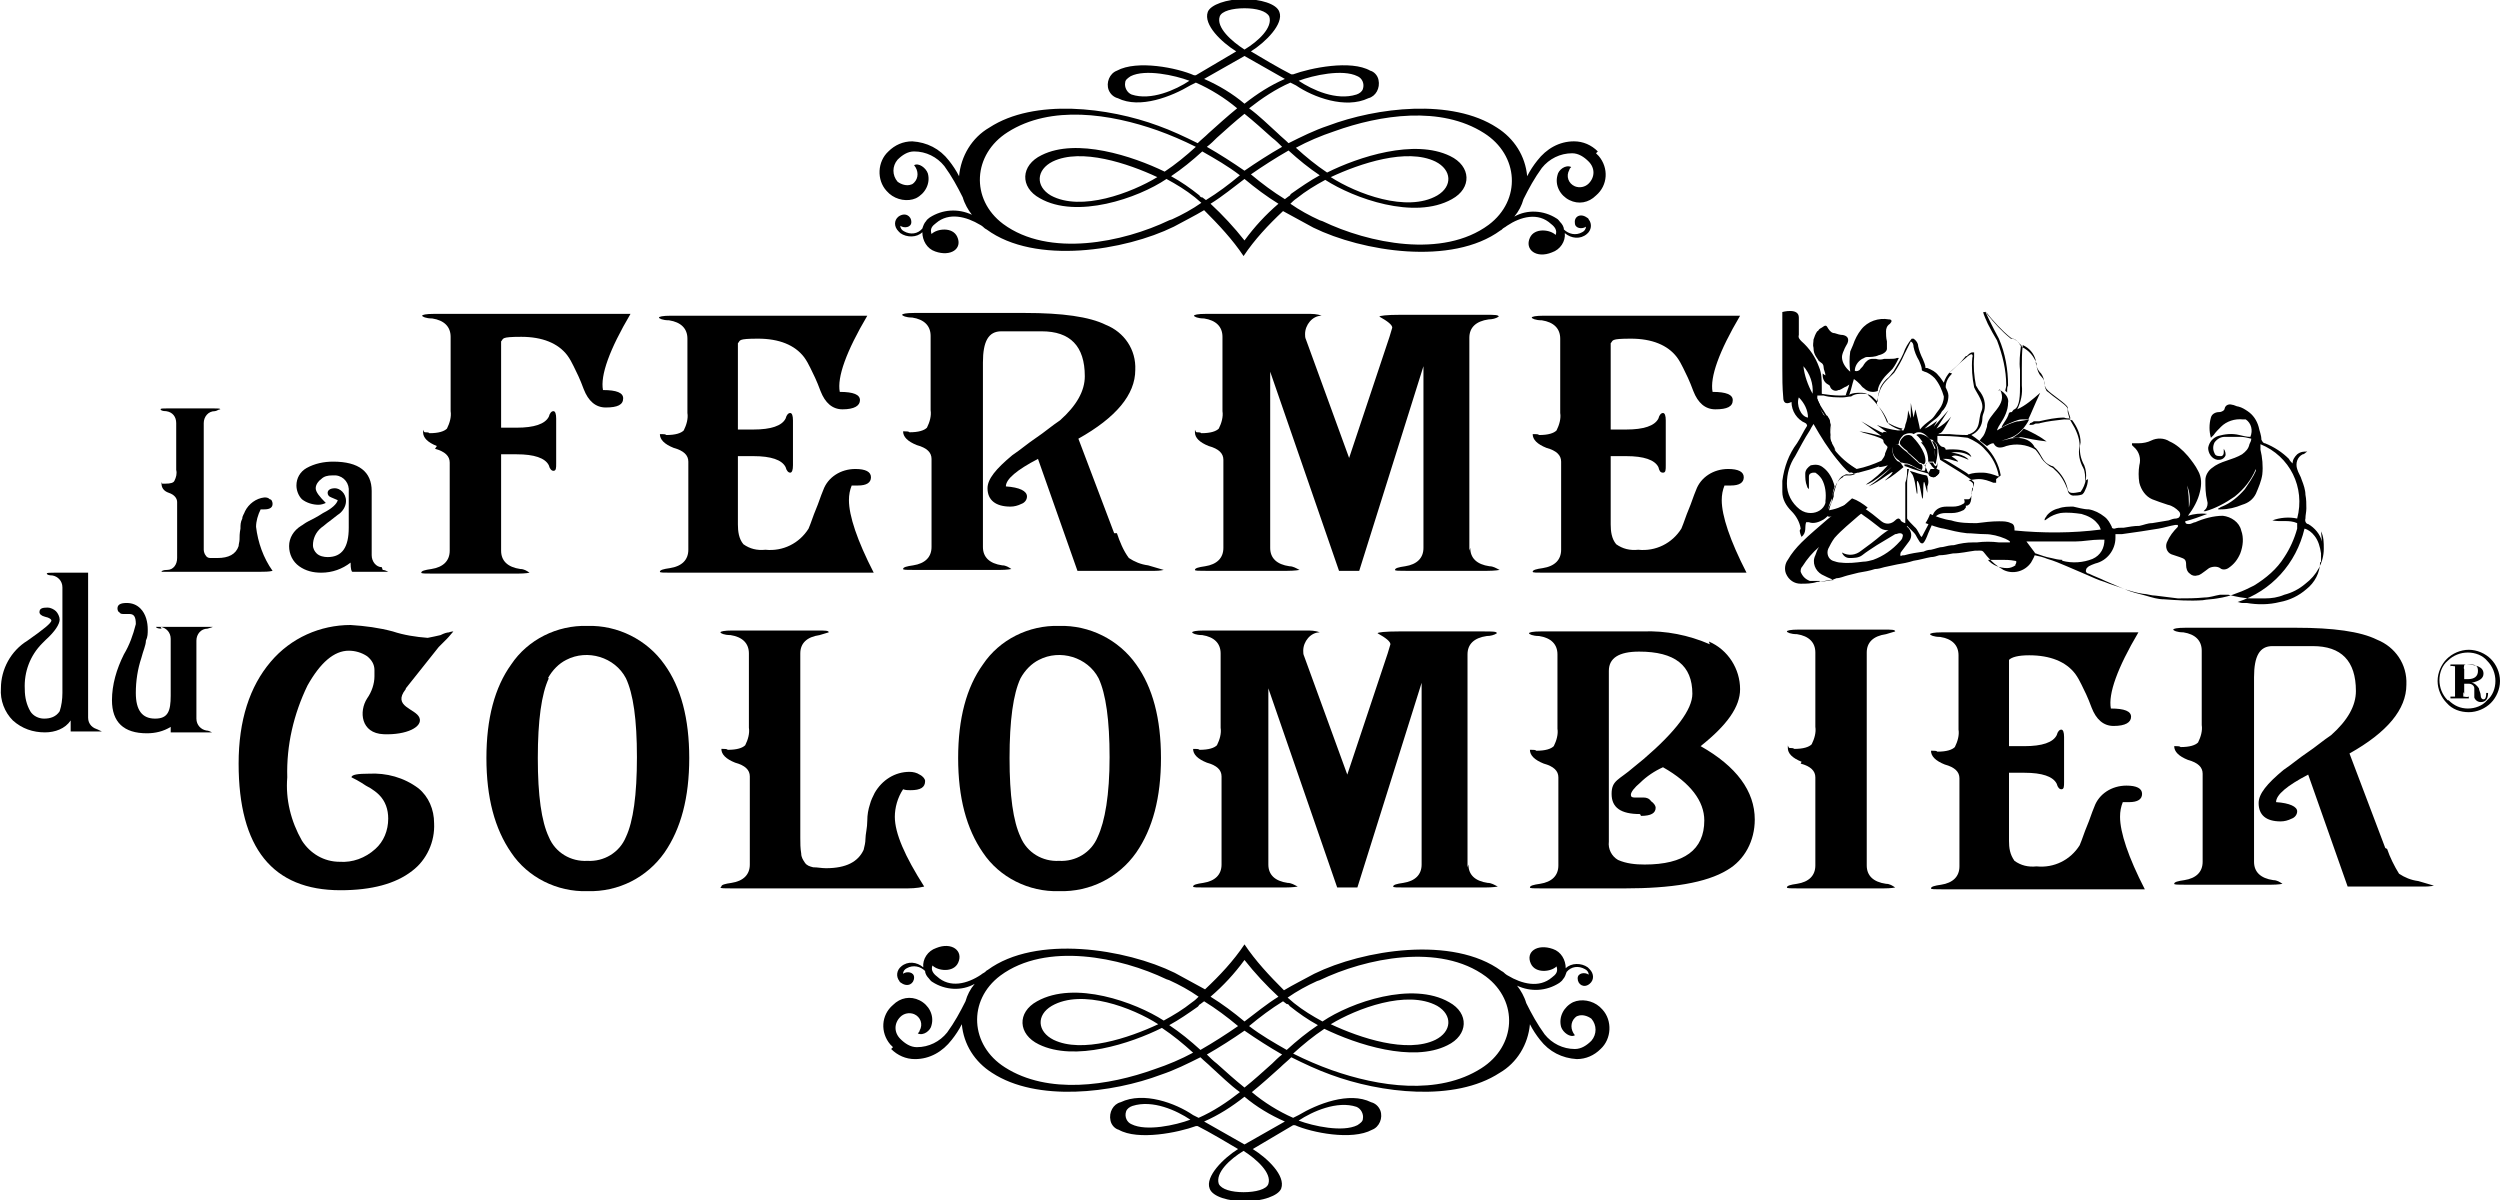 <svg xmlns="http://www.w3.org/2000/svg" xmlns:xlink="http://www.w3.org/1999/xlink" id="logo" viewBox="0 0 272.4 130.8"><defs><style>      .st0 {        fill: none;      }      .st1 {        clip-path: url(#clippath);      }    </style><clipPath id="clippath"><rect class="st0" width="272.4" height="130.8"></rect></clipPath></defs><g class="st1"><g id="Groupe_1"><path id="Trac&#xE9;_1" d="M271.4,71.8c.6.6,1,1.5,1,2.4,0,.9-.4,1.8-1,2.4-.6.6-1.5,1-2.4,1-.9,0-1.8-.3-2.4-1-.6-.6-1-1.5-1-2.4,0-.9.4-1.8,1-2.4.6-.6,1.5-1,2.4-1,.9,0,1.8.4,2.4,1M266.8,76.3c.6.6,1.3.9,2.1.9.8,0,1.6-.3,2.1-.9.6-.5.9-1.3.9-2.1,0-.8-.3-1.6-.9-2.2-.5-.6-1.3-.9-2.1-.9-.8,0-1.6.3-2.2.9-.6.5-.9,1.3-.9,2.1,0,.8.3,1.6.9,2.2M268.4,75.4c0,.2,0,.4,0,.5.2,0,.4.1.6,0v.2h-2v-.2c.2,0,.4,0,.5,0,0,0,0-.2,0-.5v-2.4c0-.2,0-.4,0-.4-.2,0-.4-.1-.5,0v-.2h1.5c1.4,0,2.1.3,2.1,1,0,.5-.4.8-1.3,1,.3,0,.6.3.8.6,0,.2.2.5.2.8,0,.2.1.4.3.4.2,0,.3-.2.3-.7h.2c0,.7-.3,1-.8,1-.3,0-.6-.2-.7-.5,0-.2,0-.3,0-.5s0-.3,0-.5c0-.3-.3-.5-.6-.5h-.5v1.1ZM268.9,72.4c-.2,0-.4,0-.4.1,0,.1-.1.3,0,.4v1.1h.4c.7,0,1.1-.3,1.1-.9s-.3-.7-.9-.7"></path><path id="Trac&#xE9;_2" d="M219.4,47.7c.2,0,.4,0,.6,0,0,0,0,0,0,0,.2-.2.5.1,3,.4-.8-.6-1.6-1-2.5-1.4-.3.4-.7.7-1.2,1"></path><path id="Trac&#xE9;_3" d="M227.2,52.4c0-.5,0-1-.2-1.4-.4-.7-.6-1.6-.4-2.4,0-.9-.4-1.8-.9-2.6-.2-.3-.3-.7-.4-1.1,0-.1,0-.2,0-.3,0-.3-.6-.7-1.4-1.3-.3-.2-.6-.5-.9-.7-.1-.2-.2-.4-.2-.6,0-.4-.1-.7-.4-1-.3-.3-.4-.7-.5-1.1,0,0,0-.2,0-.3-.3-.8-.8-1.4-1.6-1.8,0,0,0,0,0,0,0,0,0-.2-.2-.3-.2-.3-.5-.5-.8-.6,0,0-.1,0-.2,0-1-.8-1.8-1.7-2.6-2.7h0c0-.1-.1-.2-.2-.2,0,0-.2,0-.2,0,0,.1,0,.2.5,1.3.3.6.7,1.3,1,1.8.6,1.6,1,3.2,1,4.9,0,.2-.1.4-.1.6,0,0,.2.1.2.2,0-.1,0-.2,0-.3,0-.2,0-.3.1-.5,0-1.7-.3-3.5-1-5.1-.6-1.1-1.7-3.3-1.4-2.9.8,1,1.7,2,2.7,2.8.5.2.6.2.9.6,0,0,.1.2.2.3-.1.9-.2,1.7-.1,2.6,0,.5,0,1,0,1.2,0,.1,0,.4,0,.6,0,.8,0,2.2-.6,2.5-.1,0-.2.2-.3.3-.1,0-.2,0-.3.1-.1.4-.3.7-.5,1-.1.2-.3.4-.3.6.4-.3.9-.5,1.4-.7.3-.1.5-.2.8-.2h.7c.3-.6.6-1.4,1.3-2.9-.8.7-1.6,1.4-2.5,1.8.4-.8.6-1.7.5-2.6,0-.2,0-.5,0-.6,0-.2,0-.7,0-1.3,0-.8,0-1.7.1-2.5.7.3,1.2.9,1.4,1.6,0,.6.2,1.1.6,1.5.5.7.2,1.2.6,1.7s2.2,1.6,2.3,2c0,.4.2.8.3,1.2-.2,0-.5,0-.7-.1-.9,0-1.8.2-2.7.4h-.6c-.1.1-.3.2-.4.2,0,0,0,.1-.1.2.2,0,.5,0,.6-.1s.4,0,.6-.1c.8-.2,1.7-.3,2.6-.4.3,0,.7,0,.9.1,0,0,0,0,0,0,.5.7.9,1.5.9,2.4-.2.9,0,1.8.4,2.5.4,1,.2,2.1-.4,2.9-.3,0-1.3.4-1.4-.3-.2-.9-.7-1.7-1.4-2.3-.4-.4,0,0-.7-.4-.7-.4-.7-1-1.4-1.8-.1,0-.3-.1-.4-.2,0,0,.1.1.2.2.3.3.5.6.7.9.2.4.5.7.9,1,.1.1.3.2.5.3,0,0,0,0,.2.2.7.6,1.1,1.4,1.4,2.2,0,.3.3.6.6.6.3,0,.6,0,.9-.1h0c0,0,.2,0,.4-.5.2-.4.3-.8.3-1.2"></path><path id="Trac&#xE9;_4" d="M217.8,42.6c-.2-.4,1.2.4,1,1.3,0,.8-.4,1.6-.8,2.2-.4.6-.4.8-.4.8.5-.3,1-.6,1.6-.8.3-.1.5-.2.8-.2l1.1-.2c-.4.8-1,1.5-1.8,1.9-.7.3-1.9.6-.7.3,1.3-.4,2.8-.2,3.2,1.1-1-.6-2.2-.7-3.2-.4-1.2.5-1.3-.3-1.4-.3-.3,0-.5.2-.7.3l-.8-.6.4-.5c.2-.3.3-.7.4-1,0-1.4,2.4-2.3,1.4-4.1"></path><path id="Trac&#xE9;_5" d="M218,51.8c-.2-1.2-.8-2.3-1.6-3.1-.5-.5-1-.9-1.6-1.3.7-.3,1.2-1,1.2-1.8,0-.3.1-.5.2-.8.2-.8,0-1.6-.6-2.3-.1-.2-.2-.3-.3-.5-.2-1-.3-2.1-.2-3.1,0-.2,0-.3,0-.5,0,0-.1,0-.2,0-.2,0-.4.2-.6.4h-.1c-.2.2-.4.5-.7.8-.4.4-.9.8-1,.9-.3.3-.6.8-.7,1.2-.2-.3-.4-.6-.6-.8-.3-.4-.7-.6-1.2-.8,0,0-.1,0-.2,0,0-.4-.2-.7-.3-1-.2-.4-.4-.9-.5-1.4,0-.3-.2-.6-.5-.8h-.2c-.4.5-.7,1-.9,1.6-.3.7-.7,1.3-1.1,2-.2.2-.3.4-.5.6-.4.3-.7.7-.9,1.1-.1.4-.3.8-.3,1.2,0,.2,0,.3,0,.4l-.2-.2c-.1-.1-.2-.2-.3-.3-.3-.3-.7-.4-1.1-.4-.4,0-.9,0-1.3.3-.3,0-.6.1-.9.1-.7,0-1.4,0-2.1-.2h-.2c0,0-.2,0-.3,0,0,0-.1,0-.2,0,0,0,0,.2,0,.3,0,0,0,.2,0,.3.1.5.4,1,.7,1.4.3.4.5.8.7,1.2.1.3.1.7,0,1.1,0,.3,0,.6,0,.9,0,.2.1.4.2.6,0,.2.2.4.2.6.6.9,1.4,1.6,2.3,2.2-.2,0-.3.1-.5.1,0,0,0,0-.1,0,0,0-.1,0-.2,0-.2,0-.4,0-.5.2-.8.4-1,1.5-1.2,2.2,0,.1,0,.2,0,.3,0,.2-.2.5-.3.7-.2.5-.3.8-.2,1,0,0,.1.1.2.1h0c.5,0,.9-.2,1.3-.4.4-.1.8-.3,1.2-.4h0c.1,0,.4,0,1.3.7.6.4,1.2.9,1.6,1.2.5.5,1.4.5,1.9,0,0,0,0,0,0,0,0,0,0,0,.1-.1.2.2.5.4.8.4,0,0,0,0,.1,0,0,0,.1,0,.2-.4l.7.7c.2.2.3.4.4.6.2.3.3.6.5.6,0,0,0,0,.1,0,0,0,.2,0,.6-1.1.2-.5.5-1.1.7-1.6,0-.2.4-.6,1.2-.6.2,0,.3,0,.5,0,0,0,.1,0,.2,0,.4,0,.8-.1,1.2-.3.1,0,.2-.2.3-.3,0,0,0-.1,0-.2.1,0,.2,0,.3-.1.2-.1.3-.5.3-.9,0-.1,0-.3,0-.4.2-.3.2-.6.2-.9,0-.1,0-.2-.5-.5.4,0,.7-.1,1.1-.1h0c.6,0,1.1.2,1.6.4,0,0,0,0,.2,0h.1c0-.1,0-.2,0-.2,0,0,0-.1,0-.2h0ZM212.4,40.6c.3-.2,1.4-1.3,1.8-1.6.2-.2.5-.4.6-.4s.2.1.1.4c-.1,1.1,0,2.2.2,3.2.3.7,1.2,1.7.8,2.6s0,2-1.3,2.5c0,0-.2,0-.2.1,0,0,0,0,0,0,0,0-1,0-2-.1-.5,0-.9,0-1.2,0,0,0,.1-.1.2-.1.3-.1.6-.8,1.2-1.8-.4.5-1,1-1.6,1.3l1.3-2-1.6,1.8s.6-1,.3-.6c-.4.3-.8.6-1.3.8.3-.3.6-.6,1-.9.3-.2.6-.5.8-.8,0-.1.2-.3.3-.4.3-.4.5-.9.5-1.5,0-.3-.2-.7-.3-.9,0-.6.3-1.1.7-1.5M205,42.2c.2-.4.5-.7.8-1,.2-.2.4-.4.6-.6.4-.6.8-1.3,1.1-2,.3-.6.6-1.2.7-1.4.2.1.3.3.3.6.1.5.3,1,.6,1.5.1.3.3.6.3,1,0,.1.1.1.3.2.4.1.8.4,1.1.7.5.6.8,1.3,1,2,0,.5-.2,1-.5,1.4-.1.1-.2.3-.3.4-.2.3-.4.6-.7.8-.4.3-.8.6-1.1,1h0c0,0,0,0,0,0,0,0,0,0,0,0h0s0,0,0,0c0,0,0,0,0,0,0-.2-.5-2.2-.5-2.2l-.2.9-.3-1.6v1.7c-.1-.3-.2-.6-.3-.9,0,.5-.1,1.1-.3,1.6,0,.2-.1.4-.2.6,0,0,0,0-.1,0-.5-.1-1.1-.4-1.5-.7-.3-.8-.7-1.5-1.3-2.1,0-.6.2-1.2.4-1.7M200,49.1c-.2-.6-.3-.5-.5-1.1s.2-1.2-.1-2-1.3-2-1.4-2.6c0-.3-.2-.5,0-.5.1,0,.3,0,.4,0,.7.1,1.4.2,2.1.2.3,0,.7,0,1-.1.4-.2.8-.2,1.2-.2.3,0,.7,0,.9.3.9.8,1.6,1.8,2,2.9.5.3,1.1.6,1.7.7h0c-.1.2-.3.2-.5.2-.8-.1-1.6-.3-2.3-.6l1.1.8s-.4-.1-.4,0,0,.2-2.4-1.2c.7.5,2.2,1.6,2.2,1.6-.8-.2-1.6-.4-2.4-.5.5.2,1.5.4,2.2.7s.2.3.6.7.3.2,0,1c0,.3-.2.5-.4.8-.9.4-1.7.7-2.7.9-1-.6-1.8-1.3-2.5-2.2M215.1,52.4c0,.3,0,.6-.2.8-.1.3,0,1.1-.4,1.2-.1,0-.2,0-.3,0,0,0-.1,0-.2,0,0,0,.2.4-.1.5-.3.2-.7.3-1.1.3,0,0,0,0-.1,0-.2,0-.4,0-.6,0-.6,0-1.1.2-1.4.7-.4.9-.8,1.7-1.3,2.6,0,0,0,0,0,0-.2,0-.4-.8-.8-1.1-.3-.3-.7-.7-.8-.9,0,0,0,0,0,0,0-.5,0-1,0-1.5,0-.3,0-.6,0-.9,0-.5,0-1,0-1.5,0-.5.1-1,.2-1.5,0,0-.1,0-.2,0,0,.5,0,1-.2,1.5,0,.5,0,1,0,1.5,0,.3,0,.6,0,.9,0,.7,0,1.4,0,2-.1,0-.5-.2-.5-.3,0,0,0-.1-.2-.2-.1,0-.2,0-.4.2-.4.4-1,.5-1.5.1,0,0,0,0,0,0-1.3-1.1-2.6-2-3.1-2-.4,0-.8.2-1.3.4-.4.2-.8.3-1.3.4h0c0,0,.1-.5.2-.7.1-.2.2-.5.3-.8,0,0,0-.2,0-.3.2-.7.4-1.7,1.1-2,.3-.2.4-.1.5-.1.2,0,.4,0,1-.2h.1c.8-.2,1.5-.4,2.3-.7,0,0-.1.1-.1.1,0,0,.4,0,1-.2-.7.8-1.5,1.5-2.4,2.1.8-.1,2.9-2,2.8-1.9-.8.8-1.6,1.5-2.5,2.1,1.2-.5,2.8-1.9,2.6-1.5s-1.1,1-.7.8c.7-.4,1.3-.9,1.9-1.4,0,0-.1-.2-.2-.3,0,0,0,0,0,0,0-.1-.2-.2-.3-.3,0,0-.1,0-.2-.1-.3-.3-.5-.7-.5-1.2,0-.4.3-.5.5-.6,0,0,.2,0,.2-.1,0-.3.2-.6.5-.9.2-.1.4-.2.7-.2.1,0,.3,0,.4.1.2-.1.3-.2.5-.2,0,0,0,0,.1,0,.4,0,.8.3,1.1.7,0,0,.1.1.2.1.1,0,.2,0,.3.2.3.2.4.4.5.9,0,.3.1.7.2,1.1h0c.6.4,3.7,2.2,3.7,2.5M217.7,51.9c-.5-.2-1.1-.4-1.7-.4-.5,0-1,0-1.5.2-.2-.2-.6-.4-.9-.6-.8-.5-1.6-1-1.9-1.1.1,0,.3,0,.4,0,.5,0,1.5.5,1.2.2s-.8-.5-.6-.5.2-.3,1.8.4c-.4-.6-1.9-.8-1.9-.8.8-.1,1.6,0,2.2.5-.3-1.1-2.8-.8-2.8-.8,0-.2-.2-.3-.3-.3-.3,0-.6-.6-.6-.6v-.4s0,0,0-.2c.7,0,1.8,0,3.3.2.7.3,1.4.7,1.9,1.3.8.8,1.3,1.8,1.5,2.9,0,0,0,0,0,0"></path><path id="Trac&#xE9;_6" d="M209.9,51.8h0c-.6-.1-1.2-.3-1.8-.5,0,0,.1.2.2.3.4.4.5,2.4.6,2.2s-.2-1.8.1-1.3.4,2.1.5,1.8,0-2.2.2-1.7c.1.4.2.7.3,1.1v-.7c.2-.4.1-.8,0-1.1"></path><path id="Trac&#xE9;_7" d="M209.3,48.2c.5.5.8,1.2.8,2,0,0,0,0,0,.1.1,0,.4,0,.7,0,.1-.4,0-.9,0-1.3-.1-.4-.3-.7-.4-1,0,0,0,0-.1-.1-.2-.3-.6-.5-1-.6,0,0,0,0-.1,0-.1,0-.3,0-.4.1.3.2.5.5.7.8"></path><path id="Trac&#xE9;_8" d="M210.7,48.9c.2.4.2,1,0,1.4h0c0,.1.1.2.2.3.1-.4.2-.9.2-1.3,0-.2,0-.3,0-.4-.1-.5-.2-.6-.4-.8,0,0-.2,0-.2-.1.1.3.3.6.4.9"></path><path id="Trac&#xE9;_9" d="M207.8,49.2c.2.2,1.2,1,1.3,1.2.1,0,.3.1.5.2.1,0,.2-.2.2-.4,0-1.1-1.1-2.3-1.5-2.7h0c0,0-.2-.1-.3-.1-.2,0-.4,0-.6.2-.2.2-.4.4-.4.7h0c0,.1.2.4.9.9"></path><path id="Trac&#xE9;_10" d="M207.2,50.4h0c.1,0,.3.1.5.1.2,0,.4.1.6.2h0c.9.5,1.1.5,1.1.5.1-.2.1-.4,0-.6h0c-.2,0-.3-.1-.4-.2-.1-.1-1.1-1-1.3-1.2-.3-.2-.6-.5-.9-.8,0,0-.1,0-.2,0-.2,0-.4.2-.4.5,0,.5.2.9.6,1.2.1,0,.2.2.3.3"></path><path id="Trac&#xE9;_11" d="M210.8,51.4h0c0,0,0,0,.1-.1,0,0,0,.1-.2.1"></path><path id="Trac&#xE9;_12" d="M211.1,51.1c-.1,0-.2,0-.3,0,0,0-.2,0-.2,0,0,0-.2,0-.2,0-.1.1-.2.3-.2.5,0,0,0,.2,0,.2.1.1.3.2.5.2,0,0,0,0,0,0,.2,0,.6-.4.6-.5h0c0-.2,0-.2,0-.3,0,0-.1,0-.2,0"></path><path id="Trac&#xE9;_13" d="M211.1,51.1c-.1,0-.2,0-.3,0,0,0-.2,0-.2,0,0,0-.2,0-.2,0-.1.1-.2.3-.2.5,0,0,0,.2,0,.2.1.1.3.2.5.2,0,0,0,0,0,0,.2,0,.6-.4.6-.5h0c0-.2,0-.2,0-.3,0,0-.1,0-.2,0"></path><path id="Trac&#xE9;_14" d="M210,51.4h0c0-.2-.2-.5-.3-.7l.3-.3h0c0,0-.1.2-.2.2h0s0,0,0,0c0,.1,0,.2,0,.3,0,.1,0,.3-.1.4,0,0,0,0-.1,0-.4,0-.8-.3-1.2-.5h0c-.2,0-.4-.2-.6-.2-.1,0-.2,0-.3,0,0,.1,0,.2.1.2,0,0,0,0,.3.1.7.3,1.5.5,2.2.7h0s0,0,0,0c0,0,0-.1,0-.2"></path><path id="Trac&#xE9;_15" d="M210.4,51.5c-.1,0-.2,0-.3,0,0,0,0,.1,0,.2.1,0,.2,0,.4,0"></path><path id="Trac&#xE9;_16" d="M210.6,50.9l.2.2c0,0,.1,0,.2,0,0,0,0,0,0,0,0-.1.1-.2.1-.4,0-.3,0-.5,0-.8,0,.1,0,.2,0,.3,0,.6-.2.6-.2.6s-.1,0-.3-.4h0c-.2,0-.4,0-.6,0,0,0,0,0,.1,0,.2,0,.4.4.4.4"></path><path id="Trac&#xE9;_17" d="M211.1,51.1h0,0s0,0,0,0h0Z"></path><path id="Trac&#xE9;_18" d="M198.1,39.2c0,.1.2.2.3.3.2.1.3.3.3.5,0,.3.2.6.2.9,0,0-.2-.1-.3-.2,0,0,0,.2,0,.2,0,.4.2.8.6,1,0,0,.2.1.2.2.1.4.6.6.9.4,0,0,0,0,.1,0,.3-.1.5-.3.8-.4l.3-.2c-.1.4-.3.8-.4,1.2.2,0,.3,0,.4-.1,0,0,0,0,0,0,.2-.5.3-1.1.5-1.7.3.2.5.4.7.6.1.1.2.3.4.4.4.4,1,.5,1.5.3,0-.2.1-.5.2-.7.2-.4.5-.8.8-1.1.2-.2.4-.4.6-.6.3-.4.5-.8.7-1.2,0,0-.2,0-.2,0-.2.1-.5.1-.8.1-.2,0-.4,0-.6,0-.3.1-.6.1-.9,0-.1,0-.3,0-.4,0-.4,0-.7.3-.9.6-.1.2-.2.3-.4.5-.1.2-.4.3-.6.2,0-.5.3-1,.8-1.3.1,0,.3-.2.5-.2.4,0,.9,0,1.3-.2.5-.1.9-.4.9-.7,0-.3,0-.5,0-.8-.1-.4-.1-.8-.1-1.1,0-.3.1-.6.4-.8,0,0,.2-.2.2-.3,0-.2-.2-.2-.3-.2-1.1-.2-2.3.2-3,1.1-.4.5-.7,1.1-.9,1.7-.1.2-.2.5-.3.7-.1.7-.1,1.5,0,2.2-.5-.4-.9-1-.9-1.6,0-.2.1-.5.2-.7.1-.3.3-.6.4-.8.2-.5,0-.8-.5-.9-.3,0-.6-.1-.9-.2-.3,0-.5-.2-.7-.5-.2-.4-.3-.4-.7-.1,0,0-.2.1-.3.2,0,0-.1.2-.2.2-.2.3-.3.6-.4.9,0,.3-.1.6,0,.9,0,.4.1.7.3,1"></path><path id="Trac&#xE9;_19" d="M253,59c-.2-.8-.8-1.5-1.5-1.9-.2,0-.4-.3-.3-.6,0-.4.1-.7.1-1.1,0-.5,0-1-.1-1.5,0-.5-.2-1.1-.4-1.6-.1-.4-.4-.8-.5-1.2-.2-.6,0-1.3.6-1.6.2,0,.3-.2.5-.3-.4,0-.7,0-1.1.3-.3.3-.5.6-.5,1-.2-.2-.3-.3-.4-.5-.7-.7-1.6-1.3-2.6-1.7-.2,0-.3-.2-.4-.4,0-.5-.2-.9-.3-1.4-.2-.7-.6-1.3-1.2-1.7-.3-.2-.6-.4-1-.5-.2,0-.5-.2-.7-.2-.3-.1-.7,0-.8.4,0,0,0,0,0,0,0,.2-.3.4-.6.4-.4,0-.8.2-.9.6-.2.7-.2,1.5,0,2.2.1-.1.2-.2.3-.3.2-.3.5-.6.8-.9.6-.6,1.5-.9,2.4-.8.1,0,.2,0,.3,0,.6.4.8,1.2.5,1.9,0,0,0,0,0,0-.4,0-.8-.1-1.2-.2-.8-.2-1.6-.1-2.3.1-.6.2-1,.7-1.1,1.3,0,.6.4,1.2,1,1.3,0,0,.1,0,.2,0,.3,0,.6-.2.7-.5,0-.2,0-.4-.2-.7,0,.2,0,.3,0,.4,0,.2-.1.4-.3.4-.3,0-.6,0-.7-.3-.2-.4-.2-.8,0-1.2.3-.4.7-.6,1.1-.6.6,0,1.1,0,1.7,0,.4,0,.8.1,1.2.2,0,.2-.1.4-.2.6-.1.5-.4.8-.8,1.1-.5.3-1.1.5-1.7.7-.6.2-1.1.4-1.6.8-.4.3-.7.8-.7,1.3,0,.8,0,1.5.2,2.3.1.3,0,.7-.2.9,0,0-.1.1-.2.2,0,0,.2,0,.2,0,1.1-.3,2.2-.9,3.2-1.6,1-.8,1.8-1.8,2.3-3,0,0,0,.1,0,.2-.3.7-.8,1.4-1.2,2-.7.8-1.5,1.5-2.5,1.9-.1,0-.3.2-.4.2,0,0,0,0,0,.1.1,0,.2,0,.3,0,.8,0,1.6-.2,2.3-.5.7-.2,1.2-.6,1.5-1.2.3-.7.6-1.4.7-2.1.1-.9,0-1.9-.2-2.7,0-.2,0-.4,0-.6,3.2,1.3,4.9,4.7,4,8.1-.9-.2-1.9-.1-2.7.2.9.2,1.8-.1,2.7.3,0,.2,0,.4,0,.6-.3,1.1-.8,2.2-1.4,3.1-.8,1.3-2,2.3-3.3,3.1-.6.3-1.2.6-1.8.8-.7.3-1.5.5-2.2.6-.5.1-1.1.1-1.6.2-1.4.1-2.8,0-4.2-.1-.7,0-1.3-.2-2-.4-.8-.2-1.6-.4-2.3-.7-.7-.3-1.4-.6-2.1-.9-.6-.3-1.2-.5-1.8-.8-.2,0-.4-.2-.3-.4,0-.2.2-.3.3-.4.2-.1.4-.2.7-.3,1.3-.3,2.2-1.5,2.2-2.8,0-.1,0-.3,0-.4.3,0,.5,0,.7,0,.7-.1,1.4-.2,2.1-.3.6-.1,1.3-.2,1.9-.3.6-.1,1.2-.3,1.8-.4.1,0,.2,0,.3,0,0,0,0,.1,0,.2-.5.5-.9,1-1.2,1.7-.2.5,0,1.1.5,1.3,0,0,0,0,0,0,.3.1.6.2.9.3.6.2.7.3.7.9,0,.3.1.7.4.9.2.2.5.3.8.2.3,0,.6-.3.9-.5.1-.1.3-.2.4-.3.4-.2.9-.2,1.2,0,.2.2.6.2.9,0,.6-.4,1-.9,1.3-1.6.3-.8.4-1.7.1-2.5-.2-.9-1.1-1.5-2-1.6-1,0-2.1.3-3,.7-.2,0-.4.2-.7.2-.2,0-.4,0-.4-.3.8-.2,1.6-.5,2.4-.8-.7-.1-1.5,0-2.1.2.6-.8,1.1-1.7,1.3-2.6.2-.8.2-1.6-.2-2.3-.3-.6-.7-1.1-1.1-1.6-.6-.7-1.3-1.3-2-1.6-.6-.4-1.4-.4-2-.1-.4.2-.9.3-1.4.3-.2,0-.5,0-.7,0,0,0,0,.1,0,.2,0,0,.1.1.2.2.6.5.8,1.3.6,2-.1.6-.1,1.3,0,1.9.2.8.7,1.5,1.4,1.8.5.2,1.1.4,1.7.6.5.1.9.4,1.2.7.2.2.2.5,0,.7,0,0-.2.1-.3.1-.3,0-.5.1-.8.2-.6.1-1.2.2-1.8.3-.5,0-.9.2-1.4.3-.6,0-1.1.1-1.7.2,0,0,0,0-.2,0-.3,0-.5,0-.8.1-.1,0-.3,0-.3-.2-.2-.4-.4-.8-.8-1.1-.5-.4-1.1-.7-1.7-.8-.6,0-1.2-.2-1.7-.3-.5,0-1.1,0-1.6.2-.5.1-1,.4-1.3.8,0,.1-.3.3-.2.5,0,0,.2-.1.3-.2.4-.3.9-.5,1.4-.6.8-.1,1.6,0,2.3.1.7.2,1.3.5,1.7,1,.2.2.3.4.4.7-3.1.4-6.3.4-9.4.1,0-.3,0-.7-.4-.8,0,0,0,0,0,0-.4-.2-.8-.2-1.3-.2-.8,0-1.6.1-2.4.2-.9,0-1.9,0-2.8-.3-.8-.1-1.6-.4-2.3-.7-.1.3-.3.7-.5,1,.6.2,1.3.5,2,.6.8.2,1.6.4,2.5.5.6,0,1.3.1,2,.1.7,0,1.5.2,2.2.5.2.1.4.2.5.3,0,0,0,0,0,.1-.4,0-.8,0-1.2,0-.8-.1-1.6-.1-2.4,0-.1,0-.3,0-.4,0-.7,0-1.4.1-2.1.3-.4,0-.8.1-1.2.2-.4,0-.8.2-1.3.3-.3,0-.6.1-.8.2-.7.1-1.4.2-2.1.4-.1,0-.3,0-.4.1-.1-.2,0-.3,0-.4.3-.4.6-.8.9-1.2.4-.5.3-1.2-.2-1.6,0,0-.1,0-.2-.1-.3-.2-.8-.2-1.1,0-.5.3-1,.6-1.5,1-.7.6-1.5,1.2-2.2,1.7-.6.5-1.4.6-2.1.2.1.3.4.6.8.6.5,0,1,0,1.4-.3.5-.4,1-.7,1.6-1.1.7-.4,1.3-.8,2-1.2.2,0,.3-.1.5-.1.3,0,.4.2.3.4,0,.2-.2.4-.3.5-.8.9-1.8,1.6-2.9,2-.4.1-.7.2-1.1.2-.8.1-1.6.2-2.4.1-.3,0-.6-.1-.9-.2-.5-.2-.7-.8-.5-1.3.2-.4.4-.8.7-1.2.8-.9,1.7-1.6,2.6-2.4.4-.3.7-.6,1-.9-.5-.4-1.1-.8-1.7-1-.9.8-1.8,1.6-2.7,2.3-.9.8-1.9,1.6-2.8,2.5-.6.6-1.1,1.2-1.5,1.9-.3.4-.4,1-.2,1.5.3.7.9,1.1,1.6,1.1.6,0,1.2,0,1.8-.2.4,0,.9-.1,1.3-.2.3,0,.6-.1.8-.2.4,0,.8-.2,1.2-.3s.8-.2,1.2-.3c.6-.1,1.2-.2,1.8-.4.3,0,.7-.1,1-.2.5-.1.9-.2,1.4-.3.6-.1,1.2-.2,1.8-.4.7-.1,1.3-.3,1.9-.4.3,0,.6-.1.9-.2.5,0,1-.1,1.5-.2.8,0,1.6-.2,2.4-.3,1,0,.7-.1,1.3.6.5.6,1.1,1.1,1.8,1.5,1,.5,2.3.2,3-.8.1-.2.3-.5.4-.8.5.1.9.2,1.4.4.7.2,1.4.5,2.1.8.7.3,1.4.6,2.1.9.7.3,1.3.6,2,.8.7.3,1.5.5,2.2.8.7.2,1.3.4,2,.5.4,0,.9.2,1.4.2.8.1,1.6.2,2.4.3,1,0,1.9,0,2.9-.1.6,0,1.1-.2,1.7-.3.3,0,.6,0,.9,0,.8.2,1.7.4,2.5.4.5,0,1,0,1.5,0,.7,0,1.4-.1,2.1-.4.8-.2,1.6-.6,2.3-1.2,1.2-.9,2-2.3,2-3.8,0-.7,0-1.3-.3-1.9M240.5,57.7s0,0,0,0h-1.5c0,0-.1,0-.2,0h1.7ZM238.5,55.3c0-.8,0-1.6-.2-2.4.3.7.4,1.6.2,2.4M198.3,63.3c-.4,0-.8,0-1.1,0-.5-.2-.8-.5-1-1,0-.2,0-.4.2-.6.5-.8,1.1-1.5,1.8-2.1h0c-.2.3-.3.6-.4.9-.4.8,0,1.7.7,2.1,0,0,0,0,0,0,.4.2.8.4,1.3.6-.5,0-1,.2-1.6.2M219.6,61.6c-.3.2-.6.3-.9.3-.8,0-1.6-.3-2.1-.9.6,0,1.1,0,1.5,0s.9,0,1.4.1c0,0,.2,0,.2.1,0,0,0,.2-.1.3M224.7,61c-.4,0-.8-.1-1.2-.2-.6-.1-1.1-.3-1.7-.5,0,0-.1,0-.1-.1-.3-.4-.6-.8-.9-1.2h.4c1.6,0,3.3,0,4.9,0,.9,0,1.8-.2,2.7-.2h.5c0,.9-.4,1.7-1.3,2.1-1,.4-2.2.5-3.3.2M252.8,61.2c0,1.2-.6,2.3-1.5,3-.8.7-1.8,1.2-2.9,1.4-1.2.3-2.4.3-3.6.1-.2,0-.3,0-.5,0s-.3-.1-.5-.1c3.7-1.2,6.4-4.2,7.3-8,.4.1.8.4,1.1.8.4.5.6,1.2.7,1.9,0,.3,0,.7,0,1"></path><path id="Trac&#xE9;_20" d="M196.1,57.8c0,.2.1.5.2.7.6-.5.3-1.1.5-1.6.1,0,.2,0,.3,0,.5.2,1.1,0,1.6-.3.3-.2.6-.5.9-.9-.1,0-.2,0-.3,0h0s0,0-.1,0c0-.1,0-.4.2-.9.1-.2.2-.5.3-.7,0,0,0-.2,0-.3,0-.2.1-.5.2-.8-.2-.8-.6-1.6-1.3-2.1-.4-.3-.8-.3-1.3-.2-.3.2-.6.5-.6.9,0,.5,0,.9.2,1.4,0,.1.1.2.2.3,0-.2,0-.5,0-.7,0-.2,0-.5,0-.7,0-.3.3-.4.5-.4,0,0,.2,0,.2,0,.3.2.5.4.7.7.4.7.5,1.6.4,2.4,0,0,0,.1,0,.2-.2.7-.9,1.1-1.6,1.1-.4,0-.8-.1-1.2-.4-.9-.7-1.4-1.7-1.4-2.8,0-1.1.3-2.1.9-3,.5-.9,1-1.9,1.6-2.8.1-.2.2-.4.4-.7.8,1.4,1.6,2.7,2.6,3.9.4.5.8,1,1.3,1.4h0c.3,0,.6-.1.8-.3-.4-.3-.9-.6-1.3-.9-.5-.4-.9-.8-1.2-1.3,0-.2-.2-.4-.2-.6,0-.2-.2-.4-.2-.5,0-.3,0-.6,0-.9,0-.4,0-.8,0-1.1,0-.2-.2-.4-.3-.6-.1,0-.3,0-.4-.1,0,0,0,0,0,0-.2-.3-.4-.7-.4-1.1-.1-.2-.2-.4-.3-.7,0-.1,0-.2,0-.3,0,0,0-.1,0-.1,0,0,0,0,0,0,0,0,.2,0,.3,0h.2c0-.2,0-.5,0-.7,0-.8,0-1.6-.3-2.3-.4-1.1-1-2-1.9-2.8-.2-.2-.4-.4-.3-.7v-1.9c0-1.1-1.8-.6-1.8-.6v6.1c0,1.1,0,2.1.1,3.2,0,.6.3.8.9.5,0,0,0,0,0,0,0,0,0,0,0,0,0,1,.6,1.9,1.5,2.3.1,0,.2.2.2.3,0,0,0,0,0,0-.4.6-.7,1.3-1.1,1.9-.9,1.2-1.4,2.6-1.6,4.1,0,.2,0,.5,0,.7,0,.2,0,.3,0,.5,0,.8.4,1.5,1,2.1.5.5.9,1.2,1,1.9M197.5,42.9c-.5-.9-.9-2-1-3,.7.8,1.1,1.9,1,3M196,43.3c.6.6,1,1.4,1,2.2-.8-.1-1.3-1.4-1-2.2"></path><path id="Trac&#xE9;_21" d="M47.6,48.6c-1-.4-1.5-.9-1.5-1.5s0,0,.2,0c.2,0,.4,0,.5.1,1,0,1.6-.2,1.9-.5.3-.6.5-1.3.4-1.9v-8.1c0-1.1-.7-1.8-2-2-.7,0-1.1-.2-1.1-.3,0-.1.4-.2,1.3-.2h21.4c-2.3,3.9-3.3,6.7-3,8.3,1.5,0,2.2.3,2.2.9,0,.7-.6,1-1.9,1-1.1,0-1.9-.7-2.4-2-.4-1.1-.8-1.9-1.1-2.5-.2-.4-.4-.8-.7-1.2-1-1.3-2.7-2-5-2s-1.9.2-2.2.5v9.4h1.7c1.9,0,3.1-.4,3.5-1.2.1-.4.3-.6.5-.6s.3.3.3.8v4.9c0,.5,0,.8-.3.8-.2,0-.4-.2-.5-.6-.4-.8-1.6-1.2-3.5-1.2h-1.7v10.5c0,1.1.7,1.8,2.1,2,.4,0,.7.2,1,.4,0,0-.4.1-1.3.1h-9.2c-.9,0-1.3,0-1.3-.1,0-.2.4-.3,1.1-.4,1.3-.2,2-.9,2-2v-9.6c0-.7-.5-1.2-1.6-1.5"></path><path id="Trac&#xE9;_22" d="M80.4,57.1c0,.8.1,1.6.6,2.2.7.5,1.5.7,2.4.6,1.9.2,3.7-.7,4.7-2.3.3-.7.5-1.4.8-2.1.3-.7.5-1.4.8-2.1.5-1.4,1.9-2.3,3.5-2.3,1.1,0,1.7.3,1.7.9,0,.6-.5.9-1.4.9s-.3,0-.7,0c-.2.5-.3,1-.3,1.6,0,1.7.9,4.4,2.7,7.9h-22c-.9,0-1.3,0-1.3-.1,0-.2.4-.3,1.1-.4,1.3-.2,2-.9,2-2v-9.6c0-.7-.5-1.2-1.6-1.5-1-.4-1.5-.9-1.5-1.5,0,0,0,0,.2,0,.2,0,.4,0,.5.1,1,0,1.6-.2,1.9-.5.3-.6.5-1.3.4-1.9v-8.1c0-1.1-.7-1.8-2-2-.7,0-1.1-.2-1.1-.3,0-.1.4-.2,1.3-.2h21.4c-2.3,3.9-3.3,6.7-3,8.3,1.5,0,2.2.3,2.2.9s-.6,1-1.9,1c-1.1,0-1.9-.7-2.4-2-.4-1.1-.8-1.9-1.1-2.5-.2-.4-.4-.8-.7-1.2-1-1.3-2.7-2-5-2s-1.9.2-2.2.5v9.4h1.7c1.9,0,3.1-.4,3.5-1.2.1-.4.3-.6.5-.6.2,0,.3.3.3.8v4.9c0,.5-.1.8-.3.8s-.4-.2-.5-.6c-.4-.8-1.6-1.2-3.5-1.2h-1.7v7.9Z"></path><path id="Trac&#xE9;_23" d="M121.7,58.1c.3.9.7,1.9,1.3,2.7.6.4,1.3.7,2.1.8l1.7.5c0,0-.4.1-1,.1h-8.4l-4.3-12.2c-2.3,1.2-3.5,2.2-3.5,3,1.5.1,2.3.5,2.3,1.1,0,.4-.3.7-.6.8-.4.2-.8.3-1.2.3-1.6,0-2.5-.7-2.5-2,0-1,.9-2.1,2.7-3.6.9-.6,1.7-1.3,2.6-1.9.9-.6,1.7-1.3,2.6-1.9,1.8-1.6,2.7-3.2,2.7-4.8,0-3.3-1.6-4.9-4.7-4.9h-4.4c-1.4,0-2,1.1-2,3.4v20.1c0,1.1.7,1.8,2.1,2,.4,0,.7.2,1,.4,0,0-.4.1-1.3.1h-9.2c-.9,0-1.3,0-1.3-.1,0-.2.4-.3,1.1-.4,1.3-.2,2-.9,2-2v-9.6c0-.7-.5-1.2-1.6-1.5-1-.4-1.5-.9-1.5-1.5,0,0,0,0,.2,0,.2,0,.4,0,.5.1,1,0,1.6-.2,1.9-.5.3-.6.5-1.3.4-1.9v-8.1c0-1.1-.7-1.8-2-2-.7,0-1.1-.2-1.1-.3s.4-.2,1.3-.2h12.1c4,0,7,.4,8.8,1.3,2,.8,3.3,2.7,3.2,4.9,0,2.7-2.1,5.2-6.2,7.5l3.9,10.3Z"></path><path id="Trac&#xE9;_24" d="M160.2,59.7c0,1.1.7,1.8,2.1,2,.4,0,.7.2,1.1.4,0,0-.5.1-1.4.1h-8.7c-.9,0-1.3,0-1.3-.1,0-.2.4-.3,1.1-.4,1.3-.2,2-.9,2-2v-19.8l-7,22.3h-2.2l-7.5-21.7v19.2c0,1.1.7,1.8,2.1,2,.4,0,.7.2,1.1.4,0,0-.5.1-1.4.1h-8.7c-.9,0-1.3,0-1.3-.1,0-.2.4-.3,1.1-.4,1.3-.2,2-.9,2-2v-9.6c0-.7-.5-1.2-1.6-1.5-1-.4-1.5-.9-1.5-1.5s0,0,.2,0c.2,0,.4,0,.5.1,1,0,1.6-.2,1.9-.5.3-.6.5-1.3.4-1.9v-8.1c0-1.1-.7-1.8-2-2-.7,0-1.1-.2-1.1-.3,0-.1.4-.2,1.3-.2h11.1c.5,0,1,0,1.5.2-1,0-1.8,1-1.8,2,0,.2,0,.4.1.6l4.7,12.9,4.4-13.2c.2-.7.3-1,.3-1,0-.3-.5-.7-1.4-1.2,0-.1.8-.2,2.3-.2h9.3c.9,0,1.4,0,1.4.2-.3.2-.7.3-1.1.3-1.4.2-2.1.9-2.1,2v23.2Z"></path><path id="Trac&#xE9;_25" d="M175.5,57.1c0,.8.1,1.6.6,2.2.7.5,1.5.7,2.4.6,1.9.2,3.7-.7,4.7-2.3.3-.7.5-1.4.8-2.1.3-.7.5-1.4.8-2.1.5-1.4,1.9-2.3,3.5-2.3,1.1,0,1.7.3,1.7.9s-.5.9-1.4.9-.3,0-.7,0c-.2.5-.3,1-.3,1.6,0,1.7.9,4.4,2.7,7.9h-22c-.9,0-1.3,0-1.3-.1,0-.2.4-.3,1.1-.4,1.3-.2,2-.9,2-2v-9.6c0-.7-.5-1.2-1.6-1.5-1-.4-1.5-.9-1.5-1.5,0,0,0,0,.2,0,.2,0,.4,0,.5.1,1,0,1.6-.2,1.9-.5.3-.6.5-1.3.4-1.9v-8.1c0-1.1-.7-1.8-2-2-.7,0-1.1-.2-1.1-.3,0-.1.4-.2,1.3-.2h21.4c-2.3,3.9-3.3,6.7-3,8.3,1.5,0,2.2.3,2.2.9,0,.7-.6,1-1.9,1-1.1,0-1.9-.7-2.4-2-.4-1.1-.8-1.9-1.1-2.5-.2-.4-.4-.8-.7-1.2-1-1.3-2.7-2-5-2s-1.9.2-2.2.5v9.4h1.7c1.9,0,3.1-.4,3.5-1.2.1-.4.3-.6.5-.6.2,0,.3.3.3.8v4.9c0,.5,0,.8-.3.8s-.4-.2-.5-.6c-.4-.8-1.6-1.2-3.5-1.2h-1.7v7.9Z"></path><path id="Trac&#xE9;_26" d="M72.4,72.4c1.8,2.5,2.7,5.9,2.7,10.2,0,4.3-.9,7.7-2.7,10.3-1.9,2.7-5,4.3-8.4,4.2-3.3.1-6.5-1.5-8.3-4.2-1.8-2.6-2.7-6-2.7-10.3,0-4.3.9-7.7,2.7-10.2,1.8-2.7,5-4.3,8.3-4.2,3.3-.1,6.5,1.5,8.4,4.2M59.8,73.9c-.8,1.7-1.2,4.6-1.2,8.7,0,4.1.4,6.9,1.2,8.6.7,1.7,2.4,2.7,4.2,2.6,1.8.1,3.5-.9,4.2-2.6.8-1.7,1.2-4.6,1.2-8.7s-.4-6.9-1.2-8.6c-1.2-2.3-4.2-3.2-6.5-2-.8.4-1.5,1.1-2,2"></path><path id="Trac&#xE9;_27" d="M78.6,96.6c0-.2.4-.3,1.1-.4,1.3-.2,2-.9,2-2v-9.6c0-.7-.5-1.2-1.6-1.5-1-.4-1.5-.9-1.5-1.5,0,0,0,0,.2,0,.2,0,.4,0,.5.1,1,0,1.6-.2,1.9-.5.3-.6.5-1.3.4-1.9v-8.1c0-1.1-.7-1.8-2-2-.7,0-1.1-.2-1.1-.3,0-.1.4-.2,1.3-.2h9.2c.9,0,1.3,0,1.3.2-.3.1-.7.2-1,.3-1.4.2-2.1.9-2.1,2v20.1c0,.6,0,1.1.1,1.7,0,.4.2.7.4,1,.2.3.5.4.9.5.5,0,.9.1,1.4.1,2.2,0,3.5-.7,4.1-2,.1-.4.2-.8.2-1.2,0-.5.2-1.2.2-2,0-.6.1-1.2.3-1.8.1-.4.3-.8.5-1.2.8-1.4,2.2-2.3,3.8-2.3.4,0,.8.1,1.1.3.4.2.6.5.6.7,0,.7-.5,1-1.6,1-.3,0-.5,0-.8-.1-.6.9-.9,2-.9,3,0,1.8,1.1,4.3,3.2,7.6-.8.2-1.5.2-2.3.2h-18.6c-.9,0-1.3,0-1.3-.1"></path><path id="Trac&#xE9;_28" d="M123.8,72.4c1.8,2.5,2.7,5.9,2.7,10.2,0,4.3-.9,7.7-2.7,10.3-1.9,2.7-5,4.3-8.4,4.2-3.3.1-6.5-1.5-8.3-4.2-1.8-2.6-2.7-6-2.7-10.3s.9-7.7,2.7-10.2c1.8-2.7,5-4.3,8.3-4.2,3.3-.1,6.5,1.5,8.4,4.2M111.2,73.9c-.8,1.7-1.2,4.6-1.2,8.7,0,4.1.4,6.9,1.2,8.6.7,1.7,2.4,2.7,4.2,2.6,1.8.1,3.5-.9,4.2-2.6.8-1.7,1.3-4.6,1.3-8.7,0-4-.4-6.9-1.2-8.6-1.2-2.3-4.2-3.2-6.5-2-.8.4-1.5,1.1-2,2"></path><path id="Trac&#xE9;_29" d="M160,94.2c0,1.1.7,1.8,2.1,2,.4,0,.7.2,1.1.4,0,0-.5.1-1.4.1h-8.7c-.9,0-1.3,0-1.3-.1,0-.2.4-.3,1.1-.4,1.3-.2,2-.9,2-2v-19.8l-7,22.3h-2.2l-7.5-21.7v19.2c0,1.1.7,1.8,2.1,2,.4,0,.7.2,1.1.4,0,0-.5.1-1.4.1h-8.7c-.9,0-1.3,0-1.3-.1,0-.2.4-.3,1.1-.4,1.3-.2,2-.9,2-2v-9.6c0-.7-.5-1.2-1.6-1.5-1-.4-1.5-.9-1.5-1.5,0,0,0,0,.2,0,.2,0,.4,0,.5.1,1,0,1.6-.2,1.9-.5.3-.6.5-1.3.4-1.9v-8.1c0-1.1-.7-1.8-2-2-.7,0-1.1-.2-1.1-.3,0-.1.4-.2,1.3-.2h11.1c.5,0,1,0,1.5.2-1,0-1.8,1-1.8,2,0,.2,0,.4.1.6l4.7,12.9,4.4-13.2c.2-.7.3-1,.3-1,0-.3-.5-.7-1.4-1.2,0-.1.8-.2,2.3-.2h9.3c.9,0,1.4,0,1.4.2-.3.2-.7.3-1.1.3-1.4.2-2.1.9-2.1,2v23.2Z"></path><path id="Trac&#xE9;_30" d="M186.2,69.9c2.1.9,3.4,3,3.4,5.2,0,1.9-1.4,3.9-4.3,6.2,3.9,2.2,5.9,4.9,5.9,8,0,2.3-1.1,4.4-3,5.5-2.3,1.4-6.1,2-11.2,2h-9c-.9,0-1.3,0-1.3-.1,0-.2.4-.3,1.1-.4,1.3-.2,2-.9,2-2v-9.6c0-.7-.5-1.2-1.6-1.5-1-.4-1.5-.9-1.5-1.5,0,0,0,0,.2,0,.2,0,.4,0,.5.1,1,0,1.6-.2,1.9-.5.3-.6.5-1.3.4-1.9v-8.1c0-1.1-.7-1.8-2-2-.7,0-1.1-.2-1.1-.3,0-.1.4-.2,1.3-.2h11.1c2.5-.1,5,.4,7.3,1.4M178.7,88.7c-2.1,0-3.1-.7-3.1-2.2s.8-1.5,2.4-2.9l1.1-.9c3.5-3,5.3-5.4,5.3-7.1,0-3.1-1.9-4.6-5.8-4.6-2.2,0-3.3.7-3.3,2.1v18.6c-.1.8.3,1.6,1,2,.9.4,1.9.5,2.9.5,4.3,0,6.5-1.6,6.5-4.8,0-2.1-1.5-4.1-4.5-5.8-.9.4-1.8,1-2.5,1.7-.6.5-1,1-1,1.3,0,.2.1.3.4.3s.2,0,.5,0,.4,0,.5,0c.3,0,.6.1.8.4.3.2.5.5.5.7,0,.6-.5.9-1.6.9"></path><path id="Trac&#xE9;_31" d="M196.3,83c-1-.4-1.5-.9-1.5-1.5s0,0,.2,0c.2,0,.4,0,.5.1,1,0,1.6-.2,1.9-.5.3-.6.5-1.3.4-1.9v-8.1c0-1.1-.7-1.8-2-2-.7,0-1.1-.2-1.1-.3,0-.1.4-.2,1.3-.2h9.2c.9,0,1.3,0,1.3.2-.3.1-.7.2-1,.3-1.4.2-2.1.9-2.1,2v23.2c0,1.1.7,1.8,2.1,2,.4,0,.7.2,1,.4,0,0-.4.1-1.3.1h-9.2c-.9,0-1.3,0-1.3-.1,0-.2.4-.3,1.1-.4,1.3-.2,2-.9,2-2v-9.6c0-.7-.5-1.2-1.6-1.5"></path><path id="Trac&#xE9;_32" d="M218.9,91.6c0,.8.1,1.5.6,2.2.7.5,1.5.7,2.4.6,1.9.2,3.7-.7,4.7-2.3.3-.7.5-1.4.8-2.1s.5-1.4.8-2.1c.5-1.4,1.9-2.3,3.5-2.3,1.1,0,1.7.3,1.7.9s-.5.9-1.4.9c0,0-.3,0-.7,0-.2.5-.3,1-.3,1.6,0,1.7.9,4.4,2.7,7.9h-22c-.9,0-1.3,0-1.3-.1,0-.2.4-.3,1.1-.4,1.3-.2,2-.9,2-2v-9.6c0-.7-.5-1.2-1.6-1.5-1-.4-1.5-.9-1.5-1.5,0,0,0,0,.2,0,.2,0,.4,0,.5.1,1,0,1.6-.2,1.9-.5.3-.6.5-1.3.4-1.9v-8.1c0-1.1-.7-1.8-2-2-.7,0-1.1-.2-1.1-.3,0-.1.4-.2,1.3-.2h21.4c-2.3,3.9-3.3,6.7-3,8.3,1.5,0,2.2.3,2.2.9s-.6,1-1.9,1c-1.1,0-1.9-.7-2.4-2-.4-1.1-.8-1.9-1.1-2.5-.2-.4-.4-.8-.7-1.2-1-1.3-2.7-2-5-2-1.2,0-1.9.2-2.2.5v9.4h1.7c1.9,0,3.1-.4,3.5-1.2.1-.4.3-.6.5-.6.2,0,.3.3.3.8v4.9c0,.5,0,.8-.3.8-.2,0-.4-.2-.5-.6-.4-.8-1.6-1.2-3.5-1.2h-1.7v7.9Z"></path><path id="Trac&#xE9;_33" d="M260.1,92.5c.3.9.8,1.9,1.3,2.7.6.4,1.3.7,2.1.8l1.7.5c0,0-.4.1-1,.1h-8.4l-4.3-12.2c-2.3,1.2-3.5,2.2-3.5,3,1.5.1,2.3.5,2.3,1,0,.4-.3.7-.6.8-.4.2-.8.3-1.2.3-1.6,0-2.4-.7-2.4-2,0-1,.9-2.1,2.7-3.6.9-.6,1.7-1.3,2.6-1.9.9-.6,1.7-1.3,2.6-1.9,1.8-1.6,2.7-3.2,2.7-4.8,0-3.3-1.6-4.9-4.7-4.9h-4.4c-1.4,0-2,1.1-2,3.4v20.1c0,1.1.7,1.8,2.1,2,.4,0,.7.2,1,.4,0,0-.4.1-1.3.1h-9.2c-.9,0-1.3,0-1.3-.1,0-.2.4-.3,1.1-.4,1.3-.2,2-.9,2-2v-9.6c0-.7-.5-1.2-1.6-1.5-1-.4-1.5-.9-1.5-1.5,0,0,0,0,.2,0,.2,0,.4,0,.5.1,1,0,1.6-.2,1.9-.5.3-.6.5-1.3.4-1.9v-8.1c0-1.1-.7-1.8-2-2-.7,0-1.1-.2-1.1-.3,0-.1.4-.2,1.3-.2h12.1c4,0,7,.4,8.8,1.3,2,.8,3.3,2.7,3.2,4.9,0,2.7-2.1,5.2-6.2,7.5l3.9,10.3Z"></path><path id="Trac&#xE9;_34" d="M49,68.9c-.3,0-.6.1-1,.3-.4.1-.9.2-1.4.3-1.3-.1-2.6-.3-3.8-.7-1.5-.4-3-.6-4.6-.7-3.3,0-6.5,1.4-8.7,4-2.3,2.7-3.5,6.4-3.5,11.1,0,9.2,3.7,13.8,11.1,13.8,3.4,0,6-.7,7.8-2.1,1.6-1.2,2.5-3.2,2.4-5.2,0-1.5-.6-2.9-1.7-3.8-1.6-1.2-3.5-1.7-5.4-1.6-1.2,0-1.9.1-1.9.4.4.2.8.4,1.1.6s.6.4,1,.6c.3.2.6.4.9.7.7.7,1,1.6,1,2.6,0,1.3-.5,2.5-1.4,3.3-1.1,1-2.5,1.5-3.9,1.4-1.7,0-3.2-.9-4.1-2.3-1.2-2.1-1.8-4.5-1.6-6.9-.1-3.5.7-6.9,2.2-10,1.4-2.5,2.9-3.8,4.5-3.8.7,0,1.4.2,2,.6.5.4.8.9.8,1.5h0v.7c0,.8-.3,1.7-.8,2.4-.9,1.4-.7,3.8,1.8,3.9s4.3-.8,3.9-1.8-3-1.2-1.5-3.1c0,0,0-.1.1-.2l3.5-4.4c.3-.3.6-.6.9-.9.3-.3.5-.6.7-.8,0,0-.2,0-.5.1"></path><path id="Trac&#xE9;_35" d="M10.5,79.5c.2,0,.4.1.6.2,0,0-.2,0-.7,0h-2.7v-1.2c-.6.9-1.7,1.3-2.8,1.3-1.3,0-2.5-.4-3.5-1.3-.9-.9-1.4-2.2-1.3-3.5,0-2.1,1.1-4.1,2.9-5.2,1.7-1.2,2.6-1.9,2.6-2.2,0-.1-.2-.3-.7-.4-.4-.1-.6-.3-.6-.5,0-.4.3-.5.9-.5.3,0,.7.2.9.4.2.2.4.6.4.9,0,.5-.5,1.3-1.5,2.2l-.4.4c-1.3,1.3-2,3.1-1.9,5,0,.9.2,1.7.6,2.4.3.5.9.8,1.5.8.7,0,1.3-.2,1.7-.8.2-.6.3-1.3.3-2v-11.5c0-.7-.5-1.2-1.1-1.3,0,0,0,0,0,0-.4,0-.6-.1-.6-.2s.3-.1.8-.1h3.7v15.8c0,.7.5,1.2,1.2,1.3"></path><path id="Trac&#xE9;_36" d="M17.6,68.5c-.4,0-.6-.1-.6-.2,0,0,.2,0,.7,0h4.7c.5,0,.8,0,.8,0s-.2.1-.6.2c-.7,0-1.2.6-1.2,1.3,0,0,0,0,0,0v8.5c0,.7.5,1.2,1.1,1.3,0,0,0,0,0,0,.2,0,.4.1.6.2,0,0-.3,0-.8,0h-3.7v-.6c-.8.5-1.7.7-2.6.7-2.5,0-3.8-1.2-3.8-3.6,0-1.7.5-3.4,1.3-5,.6-1,1-2.1,1.3-3.3,0-.8-.2-1.1-.7-1.1-.1,0-.2,0-.3,0-.1,0-.2,0-.3,0-.2,0-.4,0-.5-.2-.1,0-.2-.2-.2-.4,0-.4.3-.6,1-.6.6,0,1.1.2,1.5.6.6.6.8,1.5.8,2.3,0,.4,0,.8-.2,1.2,0,.5-.3,1.1-.5,1.9-.4,1.2-.6,2.5-.6,3.8,0,1.9.7,2.8,2.1,2.8s1.7-.8,1.7-2.5v-6.2c0-.7-.5-1.2-1.1-1.3,0,0,0,0,0,0"></path><path id="Trac&#xE9;_37" d="M17.6,62.3c0-.1.2-.2.6-.2.7,0,1.1-.6,1.1-1.3,0,0,0,0,0,0v-6.1c0-.4-.3-.8-.9-1-.6-.2-.8-.6-.8-1s0,0,.1,0c0,0,.2,0,.3,0,.6,0,.9-.1,1-.3.2-.4.3-.8.2-1.2v-5.1c0-.7-.4-1.2-1.1-1.3,0,0,0,0,0,0-.4,0-.6-.1-.6-.2s.2-.1.7-.1h5.1c.5,0,.7,0,.7.1-.2,0-.4.2-.6.2-.7,0-1.2.6-1.2,1.3,0,0,0,0,0,0v12.7c0,.4,0,.7,0,1.1,0,.2.1.5.2.6.1.2.3.3.5.3.3,0,.5,0,.8,0,1.2,0,2-.4,2.3-1.3,0-.2.1-.5.1-.7,0-.3,0-.7.1-1.2,0-.4,0-.7.2-1.1,0-.3.2-.5.3-.8.4-.8,1.2-1.4,2.1-1.5.2,0,.4,0,.6.2.2,0,.3.3.3.5,0,.4-.3.6-.9.6-.1,0-.3,0-.4,0-.3.6-.5,1.3-.5,1.9.2,1.7.8,3.4,1.8,4.8-.4.1-.9.1-1.3.1h-10.4c-.5,0-.7,0-.7,0"></path><path id="Trac&#xE9;_38" d="M41.7,62.1c.2,0,.4.1.6.2,0,0-.2,0-.7,0h-3.2c-.1,0-.2-.3-.2-1-.9.7-2,1.1-3.2,1.1-.9,0-1.7-.2-2.4-.7-.7-.5-1.1-1.3-1.1-2.2,0-.9.5-1.7,1.3-2.2.2-.1.4-.3.8-.5.4-.2,1-.5,1.6-.9,1-.5,1.5-1,1.6-1.4-.2-.1-.5-.2-.7-.3-.3-.1-.4-.3-.4-.5,0-.3.3-.5.8-.5s1.2.5,1.2,1.4c0,.6-.4,1.2-.9,1.5l-.9.7c-.3.2-.6.5-.9.7-.6.5-.9,1.2-.9,1.9,0,.4.2.7.4.9.3.3.8.4,1.2.4,1.6,0,2.3-1.1,2.3-3.2v-3.1s0-.1,0-.3c0-.2,0-.3,0-.5.1-.9-.5-1.7-1.4-1.8-.1,0-.3,0-.4,0-.5,0-.9.1-1.2.4-.3.2-.6.6-.6,1,0,.4.4.9,1.1,1.6-.2.1-.5.2-.8.2-.6,0-1.3-.2-1.8-.6-.4-.4-.6-1-.6-1.5,0-.8.4-1.5,1.1-1.9.9-.5,1.9-.7,2.9-.7,2.8,0,4.2,1.1,4.2,3.2v7c0,.7.5,1.3,1.1,1.3,0,0,0,0,0,0"></path><path id="Trac&#xE9;_39" d="M174.1,16.5c-.7-.7-1.6-1.1-2.6-1.1-1.6,0-3,.8-4,2.1-.4.5-.8,1.1-1.1,1.7-.2-2.2-1.4-4.1-3.3-5.3-4.9-3.2-13.1-2.2-18.4-.2-1.5.5-2.9,1.2-4.3,1.9-.4-.4-.8-.7-1.2-1.1-1-.9-2-1.9-3.1-2.7,1.4-1.1,2.9-2.1,4.5-2.8l.6.3c1.9,1.3,5.4,2.6,7.9,1.4.8-.2,1.3-1.1,1.1-2-.1-.5-.5-.9-.9-1-2.1-1.2-6.5-.3-8.4.4h-.2c-1.2-.6-3.4-1.9-4.4-2.5,1.6-1,3.6-3,3.1-4.3-.3-.9-2.1-1.4-3.9-1.4h0c-1.8,0-3.6.6-3.9,1.4-.5,1.4,1.5,3.3,3.1,4.3-1,.6-3.2,1.9-4.4,2.6h-.2c-1.8-.8-6.2-1.7-8.4-.5-.8.3-1.2,1.3-.9,2.1.2.5.6.8,1,.9,2.4,1.2,5.9-.2,7.9-1.4l.6-.3c1.6.7,3.2,1.7,4.5,2.8-1.1.9-2.1,1.8-3.1,2.7-.4.4-.8.7-1.2,1.1-1.4-.7-2.9-1.4-4.3-1.9-5.4-2-13.5-3-18.4.2-1.9,1.1-3.1,3.1-3.3,5.3-.3-.6-.7-1.2-1.1-1.7-1-1.3-2.4-2-4-2.1-1,0-1.9.4-2.6,1.1-1.2,1.1-1.3,3.1-.2,4.3,0,0,.2.2.3.3.8.7,2,.9,2.9.5,1-.5,1.6-1.6,1.3-2.7-.2-.6-1-1.2-1.5-.9.5.6.5,1.4,0,1.9,0,0-.2.2-.3.2-.5.2-1.1,0-1.5-.3-.6-.7-.6-1.7,0-2.4.5-.5,1.1-.9,1.8-.9,1.3,0,2.5.6,3.3,1.6.8,1.1,1.4,2.2,2,3.4.2.7.6,1.4,1,1.9-1.5-.7-3.2-.6-4.6.3h0s0,0,0,0c-.1.1-.3.2-.4.4-.2.2-.3.5-.4.8-.5.6-1.3.7-2,.3-.2-.1-.4-.3-.4-.6.4.3,1.2.2,1.2-.4,0-.7-.7-1.1-1.4-.6-.5.4-.5,1.1,0,1.6,0,0,.1.1.2.2.7.5,1.8.5,2.4-.1,0,.9.5,1.8,1.4,2.1,1.7.6,3-.3,2.4-1.6-.5-1.1-2.2-.9-2.8-.3-.2-.6.1-.9.5-1.2,1.4-1.2,3.3-.7,4.8.2,0,0,.2.1.3.2.1.1.2.2.4.3,5.3,3.9,15.1,2.3,20.4-.3,1.1-.6,2.3-1.2,3.3-1.8h0c1.6,1.6,3.1,3.2,4.3,5h0c0,0,0,0,0,0h0s0,0,0,0c1.2-1.8,2.7-3.4,4.3-4.9h0c1.1.6,2.2,1.2,3.3,1.8,5.3,2.6,15.1,4.2,20.4.3.1,0,.2-.2.4-.3,0,0,.2-.1.3-.2,1.5-1,3.4-1.5,4.8-.2.4.3.7.7.5,1.2-.6-.6-2.3-.8-2.8.3-.6,1.3.7,2.3,2.4,1.6.9-.3,1.5-1.2,1.4-2.1.7.6,1.7.7,2.4.1.5-.4.6-1.1.2-1.6,0,0,0-.1-.2-.2-.7-.5-1.4-.1-1.3.6,0,.6.8.7,1.2.4,0,.3-.2.5-.4.6-.7.4-1.5.2-2-.3,0-.3-.2-.6-.4-.8-.1-.1-.2-.3-.4-.4,0,0,0,0,0,0h0c-1.4-.9-3.2-1-4.6-.2.5-.6.8-1.2,1-1.9.6-1.2,1.2-2.3,2-3.4.8-1,2-1.6,3.3-1.6.7,0,1.3.4,1.8.9.7.7.7,1.7,0,2.4-.4.4-1,.5-1.5.3-.7-.3-1-1.1-.6-1.8,0-.1.1-.2.2-.3-.6-.3-1.4.3-1.5.9-.3,1.1.3,2.2,1.3,2.7,1,.5,2.1.3,2.9-.5,1.3-1.1,1.4-3,.3-4.3,0,0-.2-.2-.3-.3M147.9,8.3c.5.2.8.8.6,1.4-.1.3-.4.5-.7.6-2.2.7-4.8-.5-6.3-1.5h0c1.6-.6,4.8-1.3,6.4-.5M132.9,1.8c.2-.6,1.4-.9,2.7-.9s2.4.3,2.7.9c.4,1.2-1.2,2.7-2.7,3.6-1.4-.9-3.1-2.4-2.7-3.6M123.3,10.3c-.5-.2-.8-.8-.7-1.3,0-.3.3-.5.6-.7,1.6-.8,4.8-.1,6.4.5h0c-1.5,1-4.2,2.2-6.3,1.5M131.2,8.6l4.4-2.5,4.4,2.5c-1.6.7-3,1.6-4.4,2.7-1.3-1.1-2.8-2-4.4-2.7M132.6,15c1-.9,2-1.8,3-2.6,1,.8,2,1.7,3,2.6.4.3.8.7,1.1,1-1.4.8-2.8,1.7-4.1,2.6-1.3-.9-2.7-1.8-4.1-2.6.4-.3.8-.7,1.1-1M140.6,21.2h0c0,.1-.2.2-.2.2-.1.1-.3.2-.4.3-1.3-.8-2.5-1.7-3.7-2.7,1.3-.9,2.7-1.8,4.1-2.6,1.1,1,2.2,1.9,3.4,2.7-1.1.6-2.1,1.3-3.1,2M130.9,21.5c0,0-.2-.1-.2-.2h0c-1-.8-2-1.5-3.1-2.1,1.2-.8,2.3-1.7,3.4-2.7,1.4.8,2.8,1.6,4.1,2.6-1.2,1-2.4,1.9-3.7,2.7-.1-.1-.3-.2-.4-.3M127.4,24c-5,2.4-13.1,4.1-18.1.4-3.6-2.7-3.3-7.6.5-10,4.7-3,11.2-2,16.3-.2,1.4.5,2.8,1.1,4.2,1.8-1.1,1-2.2,1.9-3.4,2.7-3.5-1.7-9.6-3.7-13.4-1.8-2.3,1.1-2.4,3.5-.2,4.7,4,2.3,10.7,0,13.8-2.1,1.1.6,2.1,1.2,3.1,2,.2.2.5.4.7.6-1,.7-2.1,1.3-3.2,1.8M126.1,19.3c-2.8,1.7-8.3,3.8-11.6,2-1.7-1-1.6-2.8.2-3.7,3.1-1.5,8.2.2,11.4,1.7M135.6,26.2c-1.1-1.4-2.4-2.8-3.7-4,1.3-.8,2.5-1.8,3.7-2.7,1.2,1,2.4,1.9,3.7,2.7-1.4,1.2-2.6,2.5-3.7,4M143.8,24c-1.1-.5-2.2-1.1-3.2-1.8.2-.2.4-.4.7-.6,1-.8,2-1.4,3.1-2,3.1,2,9.7,4.4,13.8,2.1,2.2-1.2,2.1-3.6-.2-4.7-3.9-1.9-10,.1-13.4,1.8-1.2-.8-2.3-1.7-3.4-2.7,1.3-.7,2.7-1.3,4.2-1.8,5-1.8,11.6-2.8,16.3.2,3.8,2.4,4.1,7.3.5,10-5,3.7-13.1,2-18.1-.4M145,19.3c3.2-1.5,8.3-3.2,11.4-1.7,1.8.9,1.9,2.7.2,3.7-3.3,1.9-8.8-.2-11.6-2"></path><path id="Trac&#xE9;_40" d="M97.1,114.3c.7.7,1.6,1.1,2.6,1.1,1.6,0,3-.8,4-2.1.4-.5.8-1.1,1.1-1.7.2,2.2,1.4,4.1,3.3,5.3,4.9,3.2,13.1,2.2,18.4.2,1.5-.5,2.9-1.2,4.3-1.9.4.4.8.7,1.2,1.1,1,.9,2,1.9,3.1,2.7-1.4,1.1-2.9,2.1-4.5,2.8l-.6-.3c-1.9-1.3-5.4-2.6-7.9-1.4-.8.2-1.3,1.1-1.1,2,.1.5.5.9.9,1,2.1,1.2,6.5.3,8.4-.4h.2c1.2.6,3.4,1.9,4.4,2.5-1.6,1-3.6,3-3.1,4.3.3.9,2.1,1.4,3.9,1.4h0c1.8,0,3.6-.6,3.9-1.4.5-1.4-1.5-3.3-3.1-4.3,1-.6,3.2-1.9,4.4-2.6h.2c1.8.8,6.2,1.7,8.4.5.8-.3,1.2-1.3.9-2.1-.2-.5-.6-.8-1-.9-2.4-1.2-5.9.2-7.9,1.4l-.6.3c-1.6-.7-3.2-1.7-4.5-2.8,1.1-.9,2.1-1.8,3.1-2.7.4-.4.8-.7,1.2-1.1,1.4.7,2.9,1.4,4.3,1.9,5.4,2,13.5,3,18.4-.2,1.9-1.1,3.1-3.1,3.3-5.3.3.6.7,1.2,1.1,1.7,1,1.3,2.4,2,4,2.1,1,0,1.9-.4,2.6-1.1,1.2-1.1,1.3-3.1.2-4.3,0,0-.2-.2-.3-.3-.8-.7-2-.9-2.9-.5-1,.5-1.6,1.6-1.3,2.7.2.6,1,1.2,1.5.9-.5-.6-.5-1.4,0-1.9,0,0,.2-.2.3-.2.5-.2,1.1,0,1.5.3.6.7.6,1.7,0,2.4-.5.5-1.1.9-1.8.9-1.3,0-2.5-.6-3.3-1.6-.8-1.1-1.4-2.2-2-3.4-.2-.7-.6-1.4-1-1.9,1.5.7,3.2.6,4.6-.3h0s0,0,0,0c.1-.1.3-.2.4-.4.2-.2.3-.5.4-.8.5-.6,1.3-.7,2-.3.2.1.4.3.4.6-.4-.3-1.2-.2-1.2.4,0,.7.7,1.1,1.3.6.5-.4.5-1.1,0-1.6,0,0-.1-.1-.2-.2-.7-.5-1.8-.5-2.4.1,0-.9-.5-1.8-1.4-2.1-1.7-.6-3,.3-2.4,1.6.5,1.1,2.2.9,2.8.3.2.6-.1.9-.5,1.2-1.4,1.2-3.3.7-4.8-.2,0,0-.2-.1-.3-.2-.1-.1-.2-.2-.4-.3-5.3-3.9-15.1-2.3-20.4.3-1.1.6-2.3,1.2-3.3,1.8h0c-1.6-1.6-3.1-3.2-4.3-5h0c0,0,0,0,0,0h0s0,0,0,0c-1.2,1.8-2.7,3.4-4.3,4.9h0c-1.1-.6-2.2-1.2-3.3-1.8-5.3-2.6-15.1-4.2-20.4-.3-.1,0-.2.2-.4.3,0,0-.2.1-.3.2-1.5,1-3.4,1.5-4.8.2-.4-.3-.7-.7-.5-1.2.6.6,2.3.8,2.8-.3.6-1.3-.7-2.3-2.4-1.6-.9.3-1.5,1.2-1.4,2.1-.7-.6-1.7-.7-2.4-.1-.5.4-.6,1.1-.2,1.6,0,0,0,.1.2.2.7.5,1.4.1,1.4-.6,0-.6-.8-.7-1.2-.4,0-.3.2-.5.4-.6.7-.4,1.5-.2,2,.3,0,.3.2.6.4.8.1.1.2.3.4.4,0,0,0,0,0,0h0c1.4.9,3.2,1,4.6.2-.5.6-.8,1.2-1,1.9-.6,1.2-1.2,2.3-2,3.4-.8,1-2,1.6-3.3,1.6-.7,0-1.3-.4-1.8-.9-.7-.7-.7-1.7,0-2.4.4-.4,1-.5,1.5-.3.7.3,1,1.1.6,1.8,0,.1-.1.2-.2.3.6.3,1.4-.3,1.5-.9.3-1.1-.3-2.2-1.3-2.7-1-.5-2.1-.3-2.9.5-1.3,1.1-1.4,3-.3,4.3,0,0,.2.2.3.3M123.3,122.5c-.5-.2-.8-.8-.6-1.4.1-.3.4-.5.7-.6,2.2-.7,4.8.5,6.3,1.5h0c-1.6.6-4.8,1.3-6.4.5M138.2,129c-.2.6-1.4.9-2.7.9s-2.4-.3-2.7-.9c-.4-1.2,1.2-2.7,2.7-3.6,1.4.9,3.1,2.4,2.7,3.6M147.8,120.6c.5.2.8.8.7,1.3,0,.3-.3.5-.6.7-1.6.8-4.8.1-6.4-.5h0c1.5-1,4.2-2.2,6.3-1.5M140,122.2l-4.4,2.5-4.4-2.5c1.6-.7,3-1.6,4.4-2.7,1.3,1.1,2.8,2,4.4,2.7M138.6,115.9c-1,.9-2,1.8-3,2.6-1-.8-2-1.7-3-2.6-.4-.3-.8-.7-1.1-1,1.4-.8,2.8-1.7,4.1-2.6,1.3.9,2.7,1.8,4.1,2.6-.4.3-.8.7-1.1,1M130.6,109.6h0c0-.1.2-.2.2-.2.1-.1.3-.2.4-.3,1.3.8,2.5,1.7,3.7,2.7-1.3.9-2.7,1.8-4.1,2.6-1.1-1-2.2-1.9-3.4-2.7,1.1-.6,2.1-1.3,3.1-2M140.3,109.4c0,0,.2.1.2.2h0c1,.8,2,1.5,3.1,2.1-1.2.8-2.3,1.7-3.4,2.7-1.4-.8-2.8-1.6-4.1-2.6,1.2-1,2.4-1.9,3.7-2.7.1.1.3.2.4.3M143.8,106.8c5-2.4,13.1-4.1,18.1-.4,3.6,2.7,3.3,7.6-.5,10-4.7,3-11.2,2-16.3.2-1.4-.5-2.8-1.1-4.2-1.8,1.1-1,2.2-1.9,3.4-2.7,3.5,1.7,9.6,3.7,13.4,1.8,2.3-1.1,2.4-3.5.2-4.7-4-2.3-10.7,0-13.8,2.1-1.1-.6-2.1-1.2-3.1-2-.2-.2-.5-.4-.7-.6,1-.7,2.1-1.3,3.2-1.8M145,111.6c2.8-1.7,8.3-3.8,11.6-2,1.7,1,1.6,2.8-.2,3.7-3.1,1.5-8.2-.2-11.4-1.7M135.6,104.6c1.1,1.4,2.4,2.8,3.7,4-1.3.8-2.5,1.8-3.7,2.7-1.2-1-2.4-1.9-3.7-2.7,1.4-1.2,2.6-2.5,3.7-4M127.4,106.8c1.1.5,2.2,1.1,3.2,1.8-.2.2-.4.4-.7.6-1,.8-2,1.4-3.1,2-3.1-2-9.7-4.4-13.8-2.1-2.2,1.2-2.1,3.6.2,4.7,3.9,1.9,10-.1,13.4-1.8,1.2.8,2.3,1.7,3.4,2.7-1.3.7-2.7,1.3-4.2,1.8-5,1.8-11.6,2.8-16.3-.2-3.8-2.4-4.1-7.3-.5-10,5-3.7,13.1-2,18.1.4M126.2,111.6c-3.2,1.5-8.3,3.2-11.4,1.7-1.8-.9-1.9-2.7-.2-3.7,3.3-1.9,8.8.2,11.6,2"></path></g></g></svg>